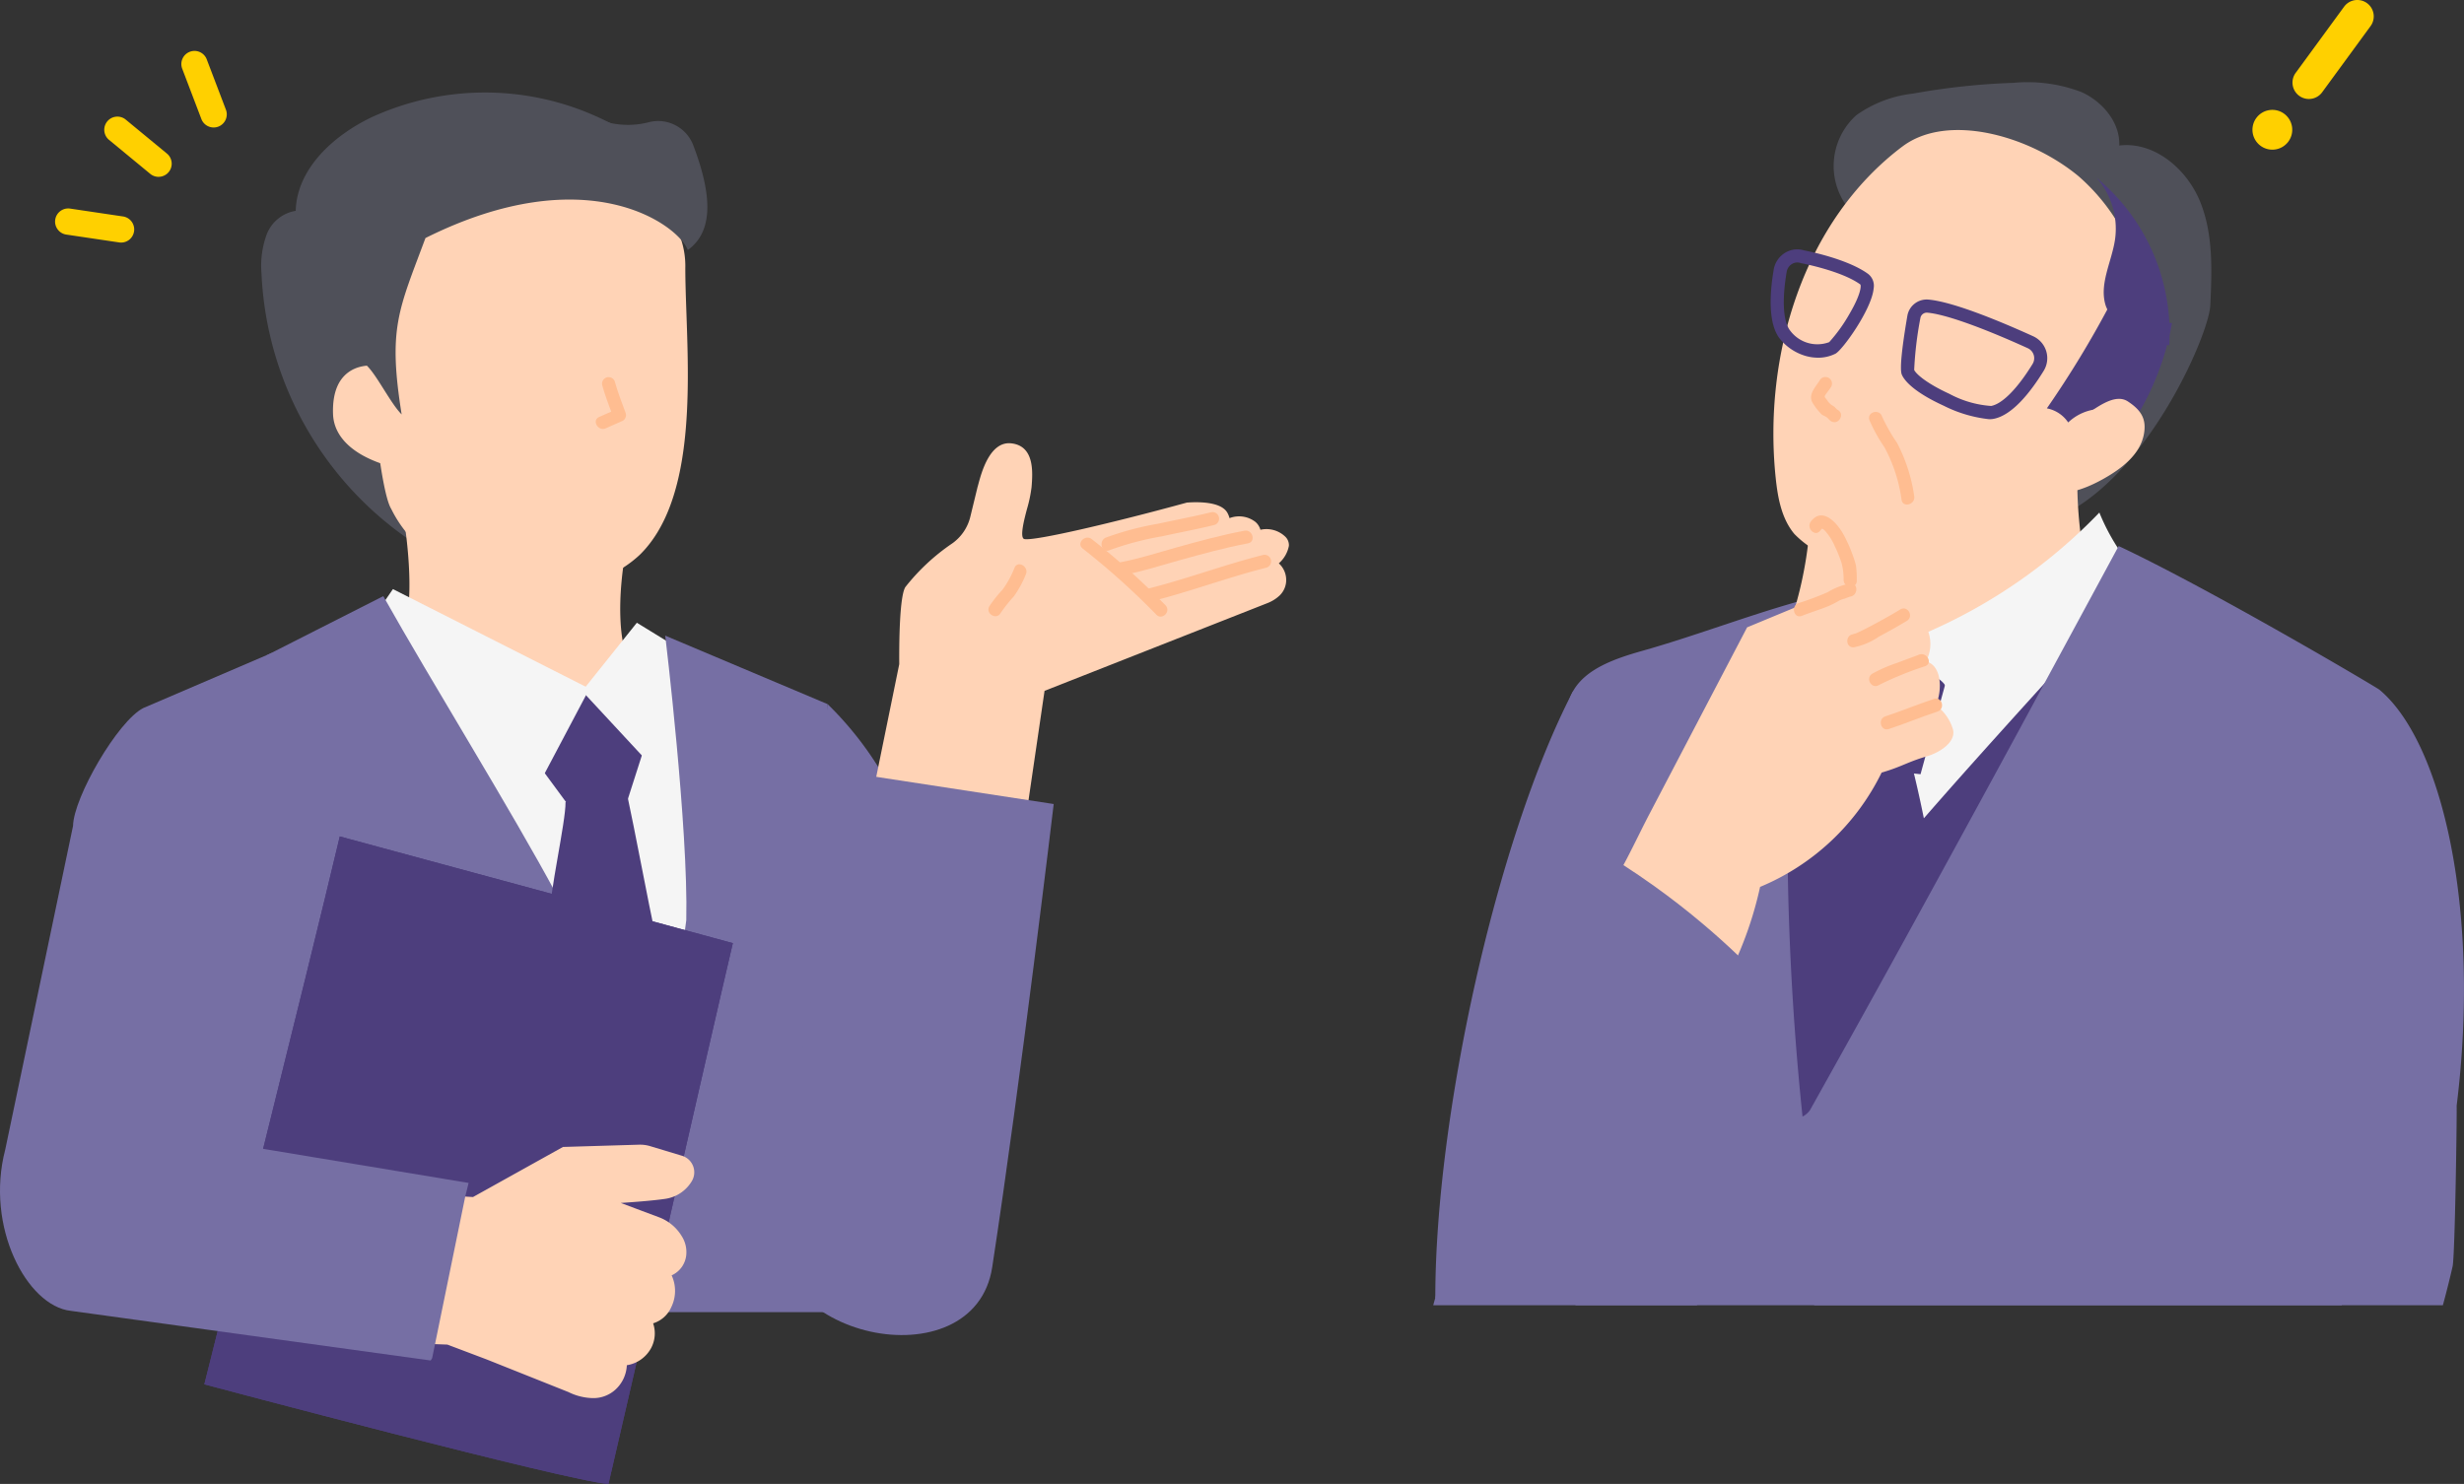 <svg id="recruit_sec03_img01" xmlns="http://www.w3.org/2000/svg" xmlns:xlink="http://www.w3.org/1999/xlink" width="265.62" height="160" viewBox="0 0 265.62 160">
  <rect x="0" y="0" width="265.62" height="160" fill="#333333" stroke="none"/>
  <defs>
    <clipPath id="clip-path">
      <rect id="長方形_26302" data-name="長方形 26302" width="265.62" height="160" fill="none"/>
    </clipPath>
  </defs>
  <g id="グループ_21980" data-name="グループ 21980">
    <g id="グループ_21979" data-name="グループ 21979" clip-path="url(#clip-path)">
      <path id="パス_45515" data-name="パス 45515" d="M283.615,26.469a7.358,7.358,0,0,1,.676-10.255,12.994,12.994,0,0,1,6.1-2.328,74.99,74.99,0,0,1,10.84-1.163,16.332,16.332,0,0,1,7.342,1c2.269,1.032,4.16,3.267,4.066,5.759,3.761-.457,7.26,2.508,8.7,6.013s1.287,7.431,1.114,11.215c-.168,3.7-9.292,24.24-21.634,23.952,3.536-5.674,7.153-11.562,8.107-18.18s-1.48-14.21-7.435-17.251c-5.34-2.725-11.767-1.177-17.876,1.234" transform="translate(-84.18 -3.792)" fill="#4f5059"/>
      <path id="パス_45516" data-name="パス 45516" d="M286.5,21.763c-10.652,8.027-15.048,22.476-13.663,35.743.224,2.142.629,4.385,2.011,6.037a10.652,10.652,0,0,0,5.54,3c4.1,1.126,9.107,1.34,11.96-1.812,3.665.416,7.25-1.354,10.158-3.622A26.4,26.4,0,0,0,312.674,43.58a21.389,21.389,0,0,0-7.208-18.625c-5.353-4.414-14.133-6.832-18.962-3.192" transform="translate(-81.416 -5.971)" fill="#ffd3b6"/>
      <path id="パス_45517" data-name="パス 45517" d="M276.513,78.97a23.673,23.673,0,0,1-10.739,22.609,30.576,30.576,0,0,0,49.356-2.84,4.275,4.275,0,0,1-4-.919,10.687,10.687,0,0,1-2.519-3.437A46.653,46.653,0,0,1,303.383,70.2a56.134,56.134,0,0,1-26.869,8.772" transform="translate(-79.379 -20.966)" fill="#ffd3b6"/>
      <path id="パス_45518" data-name="パス 45518" d="M322.259,27.331a8.325,8.325,0,0,1,2,6.594c-.343,2.444-1.778,4.89-1,7.233a5.485,5.485,0,0,0,2.814,3A16.3,16.3,0,0,0,330.09,45.4a21.682,21.682,0,0,0-7.831-18.068" transform="translate(-96.249 -8.163)" fill="#4d3e7d"/>
      <path id="パス_45519" data-name="パス 45519" d="M321.39,46.9a108.355,108.355,0,0,1-6.771,11.137,3.577,3.577,0,0,1,2.3,1.52,5.273,5.273,0,0,1,7.092-.17,29.791,29.791,0,0,0,4.1-10.54A21.6,21.6,0,0,1,321.39,46.9" transform="translate(-93.967 -14.007)" fill="#4d3e7d"/>
      <path id="パス_45520" data-name="パス 45520" d="M318.226,63.189c1.406-.929,3.369-2.516,4.775-1.584s2.025,1.873,1.717,3.531c-.412,2.211-2.427,3.729-4.39,4.827-2.126,1.188-4.779,2.147-6.919.985a67.01,67.01,0,0,1,4.818-7.757" transform="translate(-93.606 -18.315)" fill="#ffd3b6"/>
      <path id="パス_45521" data-name="パス 45521" d="M301.712,58.954a14.3,14.3,0,0,1-4.9-1.45c-3.5-1.6-4.331-2.888-4.528-3.366-.224-.544-.024-2.673.6-6.327a2.112,2.112,0,0,1,2.275-1.755c2.777.236,8.261,2.576,11.283,3.95a2.6,2.6,0,0,1,1.138,3.732c-1.321,2.151-3.333,4.8-5.42,5.18a2.5,2.5,0,0,1-.446.036m-8.1-5.325c.25.527,1.528,1.547,3.8,2.588a11.129,11.129,0,0,0,4.5,1.308c1.21-.223,2.839-1.873,4.47-4.528a1.187,1.187,0,0,0-.518-1.7c-5-2.274-8.944-3.669-10.817-3.829a.7.7,0,0,0-.76.581,38.725,38.725,0,0,0-.668,5.583" transform="translate(-87.271 -13.753)" fill="#4d3e7d"/>
      <path id="パス_45522" data-name="パス 45522" d="M277.266,50.016a4.863,4.863,0,0,1-1.463-.231,5.585,5.585,0,0,1-2.639-1.8c-1.318-1.663-1.092-4.978-.67-7.467a2.636,2.636,0,0,1,1.256-1.83,2.49,2.49,0,0,1,2.031-.239c.529.1,4.716.939,6.9,2.54a1.62,1.62,0,0,1,.586,1.56c-.193,2.231-3.362,6.66-4.127,7.04a4.188,4.188,0,0,1-1.87.429m-2.234-10.27a1.1,1.1,0,0,0-.56.158,1.226,1.226,0,0,0-.583.85c-.52,3.072-.38,5.387.384,6.351a3.654,3.654,0,0,0,4.2,1.232,17.2,17.2,0,0,0,2.19-3.053c1.23-2.1,1.26-3,1.172-3.16-2.02-1.479-6.315-2.286-6.358-2.294l-.052-.009-.05-.018a1.035,1.035,0,0,0-.34-.058" transform="translate(-81.288 -11.448)" fill="#4d3e7d"/>
      <path id="パス_45523" data-name="パス 45523" d="M298.723,134.645l-.394-.4q6.28-21.08,12.56-42.16a25.867,25.867,0,0,1-8.727-2.566,77.809,77.809,0,0,1-6.647,4.546,25.354,25.354,0,0,1-9.354,3.867c-3.639.531-7.321-.28-10.988-.569a13.315,13.315,0,0,0-5.6.494,6.06,6.06,0,0,0-3.617,3.29l-1.714-1.752q3.043,24.154,6.086,48.308a28.3,28.3,0,0,1,26.963-2.779c-.334-2.216,1.86-11.011,1.434-10.276" transform="translate(-78.921 -26.736)" fill="#f5f5f5"/>
      <path id="パス_45524" data-name="パス 45524" d="M279.321,58.306c-.449.743-1.342,1.577-.745,2.5a7.211,7.211,0,0,0,.88,1.133c.189.188.429.228.626.379.175.133.259.308.464.422.8.445,1.511-.778.715-1.222-.182-.1-.3-.323-.5-.433a1.762,1.762,0,0,1-.668-.645c-.212-.284-.349-.316-.124-.622.194-.265.4-.52.572-.8a.708.708,0,0,0-1.222-.715" transform="translate(-83.143 -17.314)" fill="#ffbd91"/>
      <path id="パス_45525" data-name="パス 45525" d="M280.586,101.806a82.963,82.963,0,0,1,2.59,10.8l7.661.805c1.118-4.067,2.236-8.134,3.331-12.125l-4.763-.795a9.224,9.224,0,0,0-3.979-.08c-1.8.5-3.1,2.021-4.84,1.394" transform="translate(-83.803 -29.933)" fill="#4d3e7d"/>
      <path id="パス_45526" data-name="パス 45526" d="M287.322,64.2a16.774,16.774,0,0,0,1.626,2.941,16.617,16.617,0,0,1,1.844,5.663c.142.9,1.507.516,1.365-.377a17.772,17.772,0,0,0-1.854-5.762,18.76,18.76,0,0,1-1.615-2.842c-.28-.862-1.648-.493-1.365.377" transform="translate(-85.803 -18.916)" fill="#ffbd91"/>
      <path id="パス_45527" data-name="パス 45527" d="M303.458,78.8A57.542,57.542,0,0,1,280.48,93.42a49.727,49.727,0,0,0-7.391-6.675A32.145,32.145,0,0,1,258.3,93.77a1.355,1.355,0,0,1,.853.415,51.919,51.919,0,0,1,8.895,17.19q2.509-5.413,5.019-10.824a19.33,19.33,0,0,1,4.06-5.2,4.922,4.922,0,0,1,4.836-.63c1.127.589,4.16,1.574,4.832,2.653,2.3,3.7,4.6,7.39,6.647,10.91A155.463,155.463,0,0,0,308.69,86.535a22.431,22.431,0,0,1-5.232-7.738" transform="translate(-77.147 -23.534)" fill="#f5f5f5"/>
      <path id="パス_45528" data-name="パス 45528" d="M280.833,115.912A195.2,195.2,0,0,0,269.467,157.9c7.8-.1,15.614,12.336,23.376,13.144-2.354-4.5-2.293-21.9-2.472-26.976a130.923,130.923,0,0,0-3.984-27.739,6.175,6.175,0,0,1-5.554-.417" transform="translate(-80.482 -34.619)" fill="#4d3e7d"/>
      <path id="パス_45529" data-name="パス 45529" d="M264.506,97.042c5.987,7.649,9.2,17.124,13.341,25.908,8.927-10.871,20.034-22.686,29.436-33.246l9.43,7.329c-5.94,15.779-11.9,31.621-15.588,48.072l-40.278.933a349.321,349.321,0,0,0-2.454-48.064c2.225-.316,4.449-.63,6.114-.931" transform="translate(-77.174 -26.792)" fill="#4d3e7d"/>
      <path id="パス_45530" data-name="パス 45530" d="M324.7,140.965c-.128,3.9-.194,19.789-.194,23.4,0,.485,0,.967,0,1.445h-82.6c.008-.371.015-.743.023-1.12.163-8.408.186-30.115.071-39.478-.112-8.954-.35-17.664-.715-24.835a4.97,4.97,0,0,1,.206-.494c.041-.076.079-.151.118-.228,1.347-2.479,4.591-3.585,7.5-4.406,5.585-1.577,11.05-3.688,16.632-5.271l.123-.034c-.016.176-.034.351-.048.527-.01.1-.019.195-.026.293q-.154,1.687-.282,3.384-.056.752-.108,1.506-.3,4.23-.453,8.513c-.187,4.988-.236,10.018-.155,15.055q.078,4.769.311,9.539c.248,5.132.628,10.251,1.133,15.316.008.084.016.166.025.25q.059.57.117,1.14a2.215,2.215,0,0,0,.8-.687c.137-.244.274-.49.41-.734.1-.168.189-.337.281-.506q6.469-11.559,12.809-23.16,5.908-10.787,11.754-21.594,2.67-4.928,5.334-9.858l2.691-4.978c9.847,4.618,28.1,15.4,28.12,15.5-2.091,11.71-3.41,27.242-3.879,41.515" transform="translate(-72.065 -25.073)" fill="#766fa4"/>
      <path id="パス_45531" data-name="パス 45531" d="M235.439,105.678c-8.272,15.96-14.821,45.927-14.821,65.346,7.668,0,16.141-.674,23.784-.057-.028-11.921-.2-36.137-.228-48.058-.015-6.529-1.913-13.8-6.256-18.793a19.068,19.068,0,0,0-2.48,1.562" transform="translate(-65.892 -31.096)" fill="#766fa4"/>
      <path id="パス_45532" data-name="パス 45532" d="M348.11,150.909c2.628-21.183-1.595-39.233-8.311-44.856a36.111,36.111,0,0,0-10.948,19.365c-.931,4.928-1.666,12.278-2.292,19.907-15.2.05-33.918,1.928-40.167.407-.567.858-1.137,1.713-1.692,2.574q-.722,1.113-1.41,2.235a50.758,50.758,0,0,0-2.476,4.489c-.828,1.724-1.511,15.565-1.968,17.382h67.779q.569-2.082,1.049-4.187c.257-1.124.471-16.153.438-17.3v-.011" transform="translate(-83.283 -31.675)" fill="#766fa4"/>
      <path id="パス_45533" data-name="パス 45533" d="M251.376,114.114q5.217-9.97,10.448-19.968l10.753-4.459a11.114,11.114,0,0,1,2.965-.915,3.749,3.749,0,0,1,2.919.781,2.875,2.875,0,0,1,.826,2.76,4.014,4.014,0,0,1,1.819,5.512c1.707.393,1.787,3.129,1.056,4.721a4.882,4.882,0,0,1,1.866,2.657c.287,1.356-1.492,2.464-2.814,2.842-2.206.658-2.644,1.1-4.891,1.763a25.477,25.477,0,0,1-13.1,12.324,40.037,40.037,0,0,1-3.281,9.309c-4.7-2.579-9.4-5.157-13.905-7.785,2.176-2.844,3.561-6.146,5.338-9.541" transform="translate(-73.484 -26.504)" fill="#ffd3b6"/>
      <path id="パス_45534" data-name="パス 45534" d="M274.557,91.852a42.3,42.3,0,0,0,2.334-10.512c.047-.515.15-1.128.624-1.334.628-.272,1.237.412,1.551,1.02A16.584,16.584,0,0,1,280.613,91.6a25.787,25.787,0,0,1-6.518,1.5c-.137-.328.2-.527.462-1.243" transform="translate(-81.855 -23.877)" fill="#ffd3b6"/>
      <path id="パス_45535" data-name="パス 45535" d="M276.6,93.191c.959-.378,1.95-.672,2.9-1.064a10.867,10.867,0,0,0,1.119-.577,2.656,2.656,0,0,1,.629-.218,5.29,5.29,0,0,1,.553-.214c.892-.113.9-1.53,0-1.415a7.247,7.247,0,0,0-2.417.938,32.285,32.285,0,0,1-3.163,1.185c-.837.33-.473,1.7.377,1.365" transform="translate(-82.359 -26.789)" fill="#ffbd91"/>
      <path id="パス_45536" data-name="パス 45536" d="M279.291,80.886a1.027,1.027,0,0,1,.208-.227c-.092.055.028.013-.027,0a.933.933,0,0,1,.37.279,6.124,6.124,0,0,1,1.014,1.614,14.184,14.184,0,0,1,.733,1.813,7.1,7.1,0,0,1,.223,1.871c.066.9,1.482.91,1.416,0a10.252,10.252,0,0,0-.086-1.6,8.7,8.7,0,0,0-.283-.926,15.409,15.409,0,0,0-1.109-2.5c-.656-1.159-2.218-2.934-3.46-1.326-.551.712.445,1.721,1,1" transform="translate(-83.069 -23.667)" fill="#ffbd91"/>
      <path id="パス_45537" data-name="パス 45537" d="M289.66,93.65c-.888.541-1.8,1.048-2.715,1.542-.506.273-1.014.541-1.532.79-.175.084-.35.171-.53.241-.1.04-.461.107-.255.1-.908.034-.912,1.449,0,1.415a7.29,7.29,0,0,0,2.738-1.165c1.016-.54,2.026-1.1,3.009-1.7.776-.474.066-1.7-.715-1.222" transform="translate(-84.806 -27.938)" fill="#ffbd91"/>
      <path id="パス_45538" data-name="パス 45538" d="M288.342,103.905a36.574,36.574,0,0,1,5.022-2.046c.835-.359.114-1.579-.714-1.222.2-.086-.141.051-.2.075-.2.076-.4.149-.6.224-.512.189-1.023.379-1.532.574a15.767,15.767,0,0,0-2.685,1.173c-.772.48-.062,1.7.715,1.222" transform="translate(-85.806 -30.038)" fill="#ffbd91"/>
      <path id="パス_45539" data-name="パス 45539" d="M289.958,110.68c1.767-.581,3.487-1.3,5.251-1.882.861-.285.492-1.653-.377-1.365-1.764.586-3.484,1.3-5.251,1.882-.861.283-.492,1.65.377,1.365" transform="translate(-86.343 -32.075)" fill="#ffbd91"/>
      <path id="パス_45540" data-name="パス 45540" d="M256.223,145.8q-.311,1.107-.614,2.218c-.989,3.634-1.926,7.3-3.066,10.87-1.039,3.261-2.248,18.531-3.82,21.562H220.3q.1-.4.221-.81v0c2.568-9,9.448-31.693,15.21-39.785,1.854-2.6,3.592-4.946,5.034-6.888l.036.023q1.673,1.078,3.289,2.237,2.664,1.9,5.173,4.015,2,1.678,3.888,3.481,1.037.988,2.041,2.014.518.528,1.027,1.067" transform="translate(-65.798 -39.712)" fill="#766fa4"/>
      <path id="パス_45541" data-name="パス 45541" d="M354.144,10.673a1.769,1.769,0,0,1-1.427-2.814l5.22-7.135a1.769,1.769,0,1,1,2.856,2.089l-5.22,7.135a1.767,1.767,0,0,1-1.429.724" transform="translate(-105.244 0)" fill="#ffd000"/>
      <path id="パス_45542" data-name="パス 45542" d="M346.636,17.768a2.145,2.145,0,1,1,.465,3,2.146,2.146,0,0,1-.465-3" transform="translate(-103.406 -5.044)" fill="#ffd000"/>
    </g>
  </g>
  <g id="グループ_21982" data-name="グループ 21982">
    <g id="グループ_21981" data-name="グループ 21981" clip-path="url(#clip-path)">
      <path id="パス_45543" data-name="パス 45543" d="M125.774,108.247a36.452,36.452,0,0,1,8.328,12.4c3.369,8.04,3.793,40.452,3.793,40.452s-9.808,5.962-14,6.418,1.882-59.271,1.882-59.271" transform="translate(-36.562 -32.33)" fill="#766fa4"/>
      <rect id="長方形_26303" data-name="長方形 26303" width="28.042" height="32.756" transform="translate(47.97 79.821)" fill="#f5f5f5"/>
      <path id="パス_45544" data-name="パス 45544" d="M33.879,162.85h7.316v-54.6l-7.316,3.789Z" transform="translate(-10.119 -32.33)" fill="#766fa4"/>
      <path id="パス_45545" data-name="パス 45545" d="M83.713,21.591a29.313,29.313,0,0,0-31.636-4.713c-4.12,1.969-8.07,5.538-8.2,10.1a4.043,4.043,0,0,0-3.13,2.553,9.762,9.762,0,0,0-.559,4.167A36.855,36.855,0,0,0,57.268,63.195a32.593,32.593,0,0,1,3.5-26.577A34.122,34.122,0,0,1,83.713,21.591" transform="translate(-12 -4.244)" fill="#4f5059"/>
      <path id="パス_45546" data-name="パス 45546" d="M59.922,62.271c-1.109-1.921-2.134-13.915-2.134-13.915s-.966-7.863.451-11.451,6.888-10.348,13.792-10.754,18.3,1.431,18.3,10.53c0,11.359,3.472,34.459-14.229,33.5-12.112-.655-14.337-4.718-16.18-7.912" transform="translate(-17.163 -7.795)" fill="#ffd3b6"/>
      <path id="パス_45547" data-name="パス 45547" d="M76.833,70.617q-.526,0-1.07-.029c-5.456-.295-9.451-1.3-12.215-3.069a13.133,13.133,0,0,1-4.485-5.1l-.055-.1c-1.15-1.993-2.114-12.893-2.225-14.2-.059-.484-.955-8.112.5-11.785A19.991,19.991,0,0,1,62.3,29.508a15.756,15.756,0,0,1,9.387-4.366c5.261-.31,12.256.656,16.116,4.3a9.178,9.178,0,0,1,2.935,6.94c0,1.473.06,3.164.123,4.954.3,8.583.716,20.338-5.022,25.968a12.345,12.345,0,0,1-9.006,3.316m-16.6-9,.055.1c1.757,3.045,3.943,6.835,15.551,7.463,3.871.21,6.818-.734,9.008-2.883,5.293-5.194,4.892-16.589,4.6-24.908-.063-1.8-.123-3.507-.123-5a7.813,7.813,0,0,0-2.49-5.911,14.736,14.736,0,0,0-7.082-3.326,30.265,30.265,0,0,0-7.979-.587c-6.586.387-11.831,6.9-13.175,10.307-1.335,3.38-.417,11.028-.407,11.106l0,.026c.391,4.576,1.292,12.321,2.042,13.621" transform="translate(-16.861 -7.493)" fill="#ffd3b6"/>
      <path id="パス_45548" data-name="パス 45548" d="M62.741,92.448c1.659-3.167.356-11.626.356-11.626l22.418,2.614s-2.505,12.409,2.557,14.838C89.017,98.727,83,103.3,83,103.3Z" transform="translate(-18.739 -24.139)" fill="#ffd3b6"/>
      <path id="パス_45549" data-name="パス 45549" d="M82.666,103.795l-.4-.215L61.383,92.4l.325-.621c.62-1.184.869-3.48.72-6.639-.115-2.445-.433-4.531-.436-4.551l-.142-.919,24.1,2.81-.152.754c-.665,3.3-1.572,12.265,2.17,14.06a.874.874,0,0,1,.5.7c.05.487-.126,1.114-2.794,3.389-1.3,1.111-2.635,2.126-2.648,2.136ZM63.243,91.786,82.53,102.116a34.42,34.42,0,0,0,4.343-3.822c-4.212-2.706-3.047-11.861-2.595-14.588L63.516,81.285c.269,2.158.791,7.553-.273,10.5" transform="translate(-18.333 -23.794)" fill="#ffd3b6"/>
      <path id="パス_45550" data-name="パス 45550" d="M87.835,105.505a73.487,73.487,0,0,1,6.154,6.7l-1.762,5.5-6.592.37-3.417-4.639Z" transform="translate(-24.556 -31.511)" fill="#4d3e7d"/>
      <path id="パス_45551" data-name="パス 45551" d="M89.482,103.11l8.588,9.259,5.967-11.317-8.659-5.312Z" transform="translate(-26.726 -28.594)" fill="#f5f5f5"/>
      <path id="パス_45552" data-name="パス 45552" d="M57.473,57.494s-5.487-1.966-5.273,4.219c.129,3.739,5.664,4.958,5.664,4.958Z" transform="translate(-15.589 -17.083)" fill="#ffd3b6"/>
      <path id="パス_45553" data-name="パス 45553" d="M58.308,67.258l-.9-.2a12.317,12.317,0,0,1-2.973-1.148c-2.062-1.137-3.184-2.685-3.246-4.477-.074-2.137.484-3.655,1.657-4.512,1.846-1.347,4.452-.437,4.561-.4l.448.161ZM55.337,57.6a2.776,2.776,0,0,0-1.657.468c-.769.564-1.131,1.68-1.074,3.316.079,2.3,2.761,3.53,4.207,4.025l-.327-7.675a5.365,5.365,0,0,0-1.149-.135" transform="translate(-15.287 -16.782)" fill="#ffd3b6"/>
      <path id="パス_45554" data-name="パス 45554" d="M134.949,107.029l3-14.692s-.057-7.039.551-8.008a21.933,21.933,0,0,1,4.848-4.5,5.65,5.65,0,0,0,2.248-3.312l.756-3.123c.187-.537.945-4.446,2.88-4.238,1.635.176,1.735,1.822,1.567,3.94-.162,2.038-1.986,5.814-.3,6.347s17.885-3.908,17.885-3.908,3.11-.224,3.621.759a1.024,1.024,0,0,1-.116,1.323c-.087.112,2.145-1.206,3.272-.176a.9.9,0,0,1-.011,1.421s1.934-1.109,3.225.166c.755.747-1.338,2.415-1.338,2.415l.471.326a1.675,1.675,0,0,1,.24,2.579,3.333,3.333,0,0,1-1.053.656l-24.432,9.619-2.28,15.638-7.938-.19Z" transform="translate(-40.305 -20.654)" fill="#ffd3b6"/>
      <path id="パス_45555" data-name="パス 45555" d="M150.241,110.687l-8.7-.208L133.8,107.15l3.1-15.184c-.016-2.22.02-7.294.659-8.315a22.492,22.492,0,0,1,5.043-4.7,4.936,4.936,0,0,0,1.964-2.9l.776-3.19c.015-.044.051-.178.086-.307.342-1.272,1.248-4.646,3.538-4.4,2.547.275,2.319,3.153,2.2,4.7a14.6,14.6,0,0,1-.5,2.392c-.282,1.07-.808,3.063-.293,3.226,1.062.255,9.727-1.79,17.483-3.916l.067-.02.069,0c1.076-.076,3.646-.121,4.3,1.14a2.608,2.608,0,0,1,.214.543,2.878,2.878,0,0,1,2.791.408,1.746,1.746,0,0,1,.539.847,2.942,2.942,0,0,1,2.695.759,1.263,1.263,0,0,1,.373.977,3.329,3.329,0,0,1-1.086,1.883,2.411,2.411,0,0,1,.788,1.612,2.313,2.313,0,0,1-.713,1.867,4.072,4.072,0,0,1-1.278.8l-24.051,9.469Zm-8.394-1.617,7.173.172,2.249-15.424,24.813-9.77a2.6,2.6,0,0,0,.826-.513.9.9,0,0,0,.275-.73,1,1,0,0,0-.431-.752l-1.255-.868.745-.593a4.285,4.285,0,0,0,1.227-1.411c-.889-.791-2.263-.035-2.323,0l-.8-1.16a.387.387,0,0,0,.112-.184c0-.014-.023-.075-.126-.17-.267-.243-.89-.4-2.351.245a.767.767,0,0,1-1-.149l-.339-.433.339-.441c.2-.254.2-.264.048-.565-.2-.281-1.584-.466-2.874-.384-.554.151-4.341,1.18-8.261,2.141-8.715,2.135-9.585,1.859-9.956,1.741-.589-.187-1.276-.722-1.194-2.211a14.589,14.589,0,0,1,.547-2.725,13.909,13.909,0,0,0,.459-2.142c.2-2.568-.173-3.1-.938-3.181-.5-.055-1.246.488-2.019,3.361-.044.165-.076.281-.1.37l-.749,3.093a6.346,6.346,0,0,1-2.531,3.725,21.412,21.412,0,0,0-4.652,4.291c-.306.574-.469,4.408-.443,7.627V92.1l-.015.073-2.88,14.128Z" transform="translate(-39.961 -20.352)" fill="#ffd3b6"/>
      <path id="パス_45556" data-name="パス 45556" d="M79.025,101.3l-5.55,10.5L51.823,99.316l6.013-8.746Z" transform="translate(-15.478 -27.051)" fill="#f5f5f5"/>
      <path id="パス_45557" data-name="パス 45557" d="M52.539,91.651c5.127,9.137,13.8,23.071,18.733,32.279l-33.709,27.4,2.359-53.279Z" transform="translate(-11.219 -27.373)" fill="#766fa4"/>
      <path id="パス_45558" data-name="パス 45558" d="M74.844,165.875,79.833,128.4c.231-9.921-2.268-30.677-2.268-30.677l17.5,7.383v65.563H19.593V162.94Z" transform="translate(-5.852 -29.186)" fill="#766fa4"/>
      <path id="パス_45559" data-name="パス 45559" d="M88.382,140.1c-2.268,9.621-11.14,48.688-13.408,58.309-4.106-.225-43.565-10.739-43.565-10.739s11.166-44.52,14.6-59.077c14.412,3.9,28.825,7.806,42.376,11.507" transform="translate(-9.381 -38.406)" fill="#4d3e7d"/>
      <path id="パス_45560" data-name="パス 45560" d="M88.382,140.1c-2.268,9.621-11.14,48.688-13.408,58.309-4.106-.225-43.565-10.739-43.565-10.739s11.166-44.52,14.6-59.077c14.412,3.9,28.825,7.806,42.376,11.507" transform="translate(-9.381 -38.406)" fill="#4d3e7d"/>
      <path id="パス_45561" data-name="パス 45561" d="M92.883,122.419c.7,3.2,2.287,11.636,2.979,14.837l-11.341-1.934c-.119-2.146,1.729-10.218,1.684-12.267Z" transform="translate(-25.242 -36.563)" fill="#4d3e7d"/>
      <path id="パス_45562" data-name="パス 45562" d="M66.852,182.417l3.88.234,9.729-5.414L88.475,177a3.126,3.126,0,0,1,1,.132l3.42,1.033a1.155,1.155,0,0,1,.64,1.725,3.288,3.288,0,0,1-2.387,1.551c-2.522.365-8.037.619-8.037.619l7.239,2.716a4.1,4.1,0,0,1,2.1,1.733,2.518,2.518,0,0,1,.4,1.512,2.064,2.064,0,0,1-1.94,1.914,3.552,3.552,0,0,1,.387,3.563,2.156,2.156,0,0,1-2.491,1.393,2.714,2.714,0,0,1,.305,3.04,3.224,3.224,0,0,1-2.7,1.513,3.168,3.168,0,0,1-1.095,2.834c-1.269,1.05-3,.591-4.179.037L72.3,198.785l-4.355-1.647-2.4-.088Z" transform="translate(-19.578 -52.863)" fill="#ffd3b6"/>
      <path id="パス_45563" data-name="パス 45563" d="M83.137,203.31a6.211,6.211,0,0,1-2.608-.652l-8.817-3.518-4.234-1.6-3.026-.11,1.427-16.062,4.361.262,9.7-5.4,8.187-.245a3.807,3.807,0,0,1,1.22.161l3.421,1.033a1.863,1.863,0,0,1,1.034,2.78,4,4,0,0,1-2.885,1.873c-1.222.177-3.1.326-4.747.435l4.1,1.537a4.821,4.821,0,0,1,2.466,2.037,3.179,3.179,0,0,1,.5,1.943,2.691,2.691,0,0,1-1.584,2.29,3.984,3.984,0,0,1-.04,3.431,3.141,3.141,0,0,1-1.955,1.742,3.366,3.366,0,0,1-.234,2.7,3.61,3.61,0,0,1-2.6,1.816,3.783,3.783,0,0,1-1.371,2.754,3.529,3.529,0,0,1-2.3.793m-17.143-7.241,1.767.065,4.463,1.687,8.888,3.547c.832.392,2.382.921,3.425.058a2.448,2.448,0,0,0,.849-2.17l-.133-.819.829-.008a2.541,2.541,0,0,0,2.072-1.128,1.98,1.98,0,0,0-.2-2.241l-1.788-1.925,2.518.771c.158.042,1.033.2,1.651-1.032a2.819,2.819,0,0,0-.315-2.814l-.824-1.084,1.358-.056a1.331,1.331,0,0,0,1.263-1.279,1.814,1.814,0,0,0-.307-1.079,3.4,3.4,0,0,0-1.743-1.43L79.3,181.206l3.444-.159c.055,0,5.509-.257,7.969-.612a2.587,2.587,0,0,0,1.89-1.229.449.449,0,0,0,.041-.4.436.436,0,0,0-.288-.27l-3.42-1.033a2.371,2.371,0,0,0-.769-.1l-7.842.235-9.758,5.43-3.4-.2Z" transform="translate(-19.25 -52.562)" fill="#ffd3b6"/>
      <path id="パス_45564" data-name="パス 45564" d="M127.133,118.8s-3.9,21.877-7.863,47.739c-2.051,13.395,21.353,18.132,23.276,5.575,3.078-20.1,6.628-49.939,6.628-49.939Z" transform="translate(-35.584 -35.483)" fill="#766fa4"/>
      <path id="パス_45565" data-name="パス 45565" d="M50.154,158.989l-3.567,17.425-.159.259L7.606,171.316c-4.688-.534-9.225-9.035-7.042-17.378l7.31-34.909c.052-3.065,4.841-11.329,7.579-12.708l13.857-5.944-2.48,38.849-1.758,14.079,25.444,4.223Z" transform="translate(0 -29.98)" fill="#766fa4"/>
      <path id="パス_45566" data-name="パス 45566" d="M62,30.735c17.44-8.709,27.25-1.419,28.278,1.293,3.05-2.178,2.381-6.585.582-11.317a4.051,4.051,0,0,0-4.691-2.488A9,9,0,0,1,82,18.346a25.1,25.1,0,0,0-14.391-.6c-4.138,1.211-7.9,4.19-9.31,8.264a3.413,3.413,0,0,0-3.028,1.856,7.944,7.944,0,0,0-.821,3.617c-.132,3.245-1.376,10.706,1.128,12.914,1.128.994,2.619,4.119,3.855,5.355C57.944,40.428,59.1,38.533,62,30.735" transform="translate(-16.135 -5.069)" fill="#4f5059"/>
      <path id="パス_45567" data-name="パス 45567" d="M21.865,24.409a1.407,1.407,0,0,1-.9-.324l-4.478-3.694a1.416,1.416,0,0,1,1.8-2.184L22.766,21.9a1.416,1.416,0,0,1-.9,2.507" transform="translate(-4.77 -5.341)" fill="#ffd000"/>
      <path id="パス_45568" data-name="パス 45568" d="M31.357,16.083a1.417,1.417,0,0,1-1.323-.912L27.968,9.746a1.415,1.415,0,1,1,2.645-1.007l2.066,5.425a1.417,1.417,0,0,1-1.323,1.92" transform="translate(-8.325 -2.337)" fill="#ffd000"/>
      <path id="パス_45569" data-name="パス 45569" d="M15.568,35.723a1.42,1.42,0,0,1-.21-.015l-5.742-.853a1.416,1.416,0,0,1,.416-2.8l5.742.853a1.416,1.416,0,0,1-.206,2.816" transform="translate(-2.511 -9.569)" fill="#ffd000"/>
      <path id="パス_45570" data-name="パス 45570" d="M92.278,58.889c.316,1.147.762,2.267,1.165,3.385l.325-.8-1.829.812c-.83.369-.112,1.589.715,1.222l1.828-.812a.707.707,0,0,0,.325-.8c-.4-1.118-.849-2.238-1.165-3.385a.708.708,0,0,0-1.365.377" transform="translate(-27.349 -17.327)" fill="#ffbd91"/>
      <path id="パス_45571" data-name="パス 45571" d="M181.09,78.756c-1.867.462-3.764.811-5.642,1.222a32.5,32.5,0,0,0-5.665,1.5c-.827.348-.464,1.719.377,1.365a32.55,32.55,0,0,1,5.665-1.5c1.879-.412,3.775-.76,5.643-1.222a.708.708,0,0,0-.377-1.365" transform="translate(-50.569 -23.515)" fill="#ffbd91"/>
      <path id="パス_45572" data-name="パス 45572" d="M185.4,81.586c-2.519.473-5,1.157-7.465,1.844-1.929.538-3.859,1.168-5.829,1.543-.894.17-.516,1.535.376,1.365,1.97-.375,3.9-1,5.83-1.542,2.468-.687,4.945-1.373,7.465-1.845.894-.168.515-1.532-.377-1.365" transform="translate(-51.251 -24.363)" fill="#ffbd91"/>
      <path id="パス_45573" data-name="パス 45573" d="M188.645,85.32c-4.149,1.047-8.163,2.563-12.312,3.61a.708.708,0,0,0,.376,1.365c4.149-1.046,8.163-2.563,12.313-3.61a.708.708,0,0,0-.377-1.365" transform="translate(-52.515 -25.475)" fill="#ffbd91"/>
      <path id="パス_45574" data-name="パス 45574" d="M175.242,89.954a79.354,79.354,0,0,0-7.944-7.128c-.7-.569-1.708.426-1,1a79.5,79.5,0,0,1,7.944,7.128c.625.666,1.624-.337,1-1" transform="translate(-49.596 -24.687)" fill="#ffbd91"/>
      <path id="パス_45575" data-name="パス 45575" d="M154.746,87.128a10.407,10.407,0,0,1-1.3,2.373,13.5,13.5,0,0,0-1.419,1.788c-.439.8.783,1.513,1.222.715a16.661,16.661,0,0,1,1.438-1.807,11.5,11.5,0,0,0,1.279-2.354c.358-.828-.862-1.549-1.222-.715" transform="translate(-45.379 -25.912)" fill="#ffbd91"/>
    </g>
  </g>
</svg>
